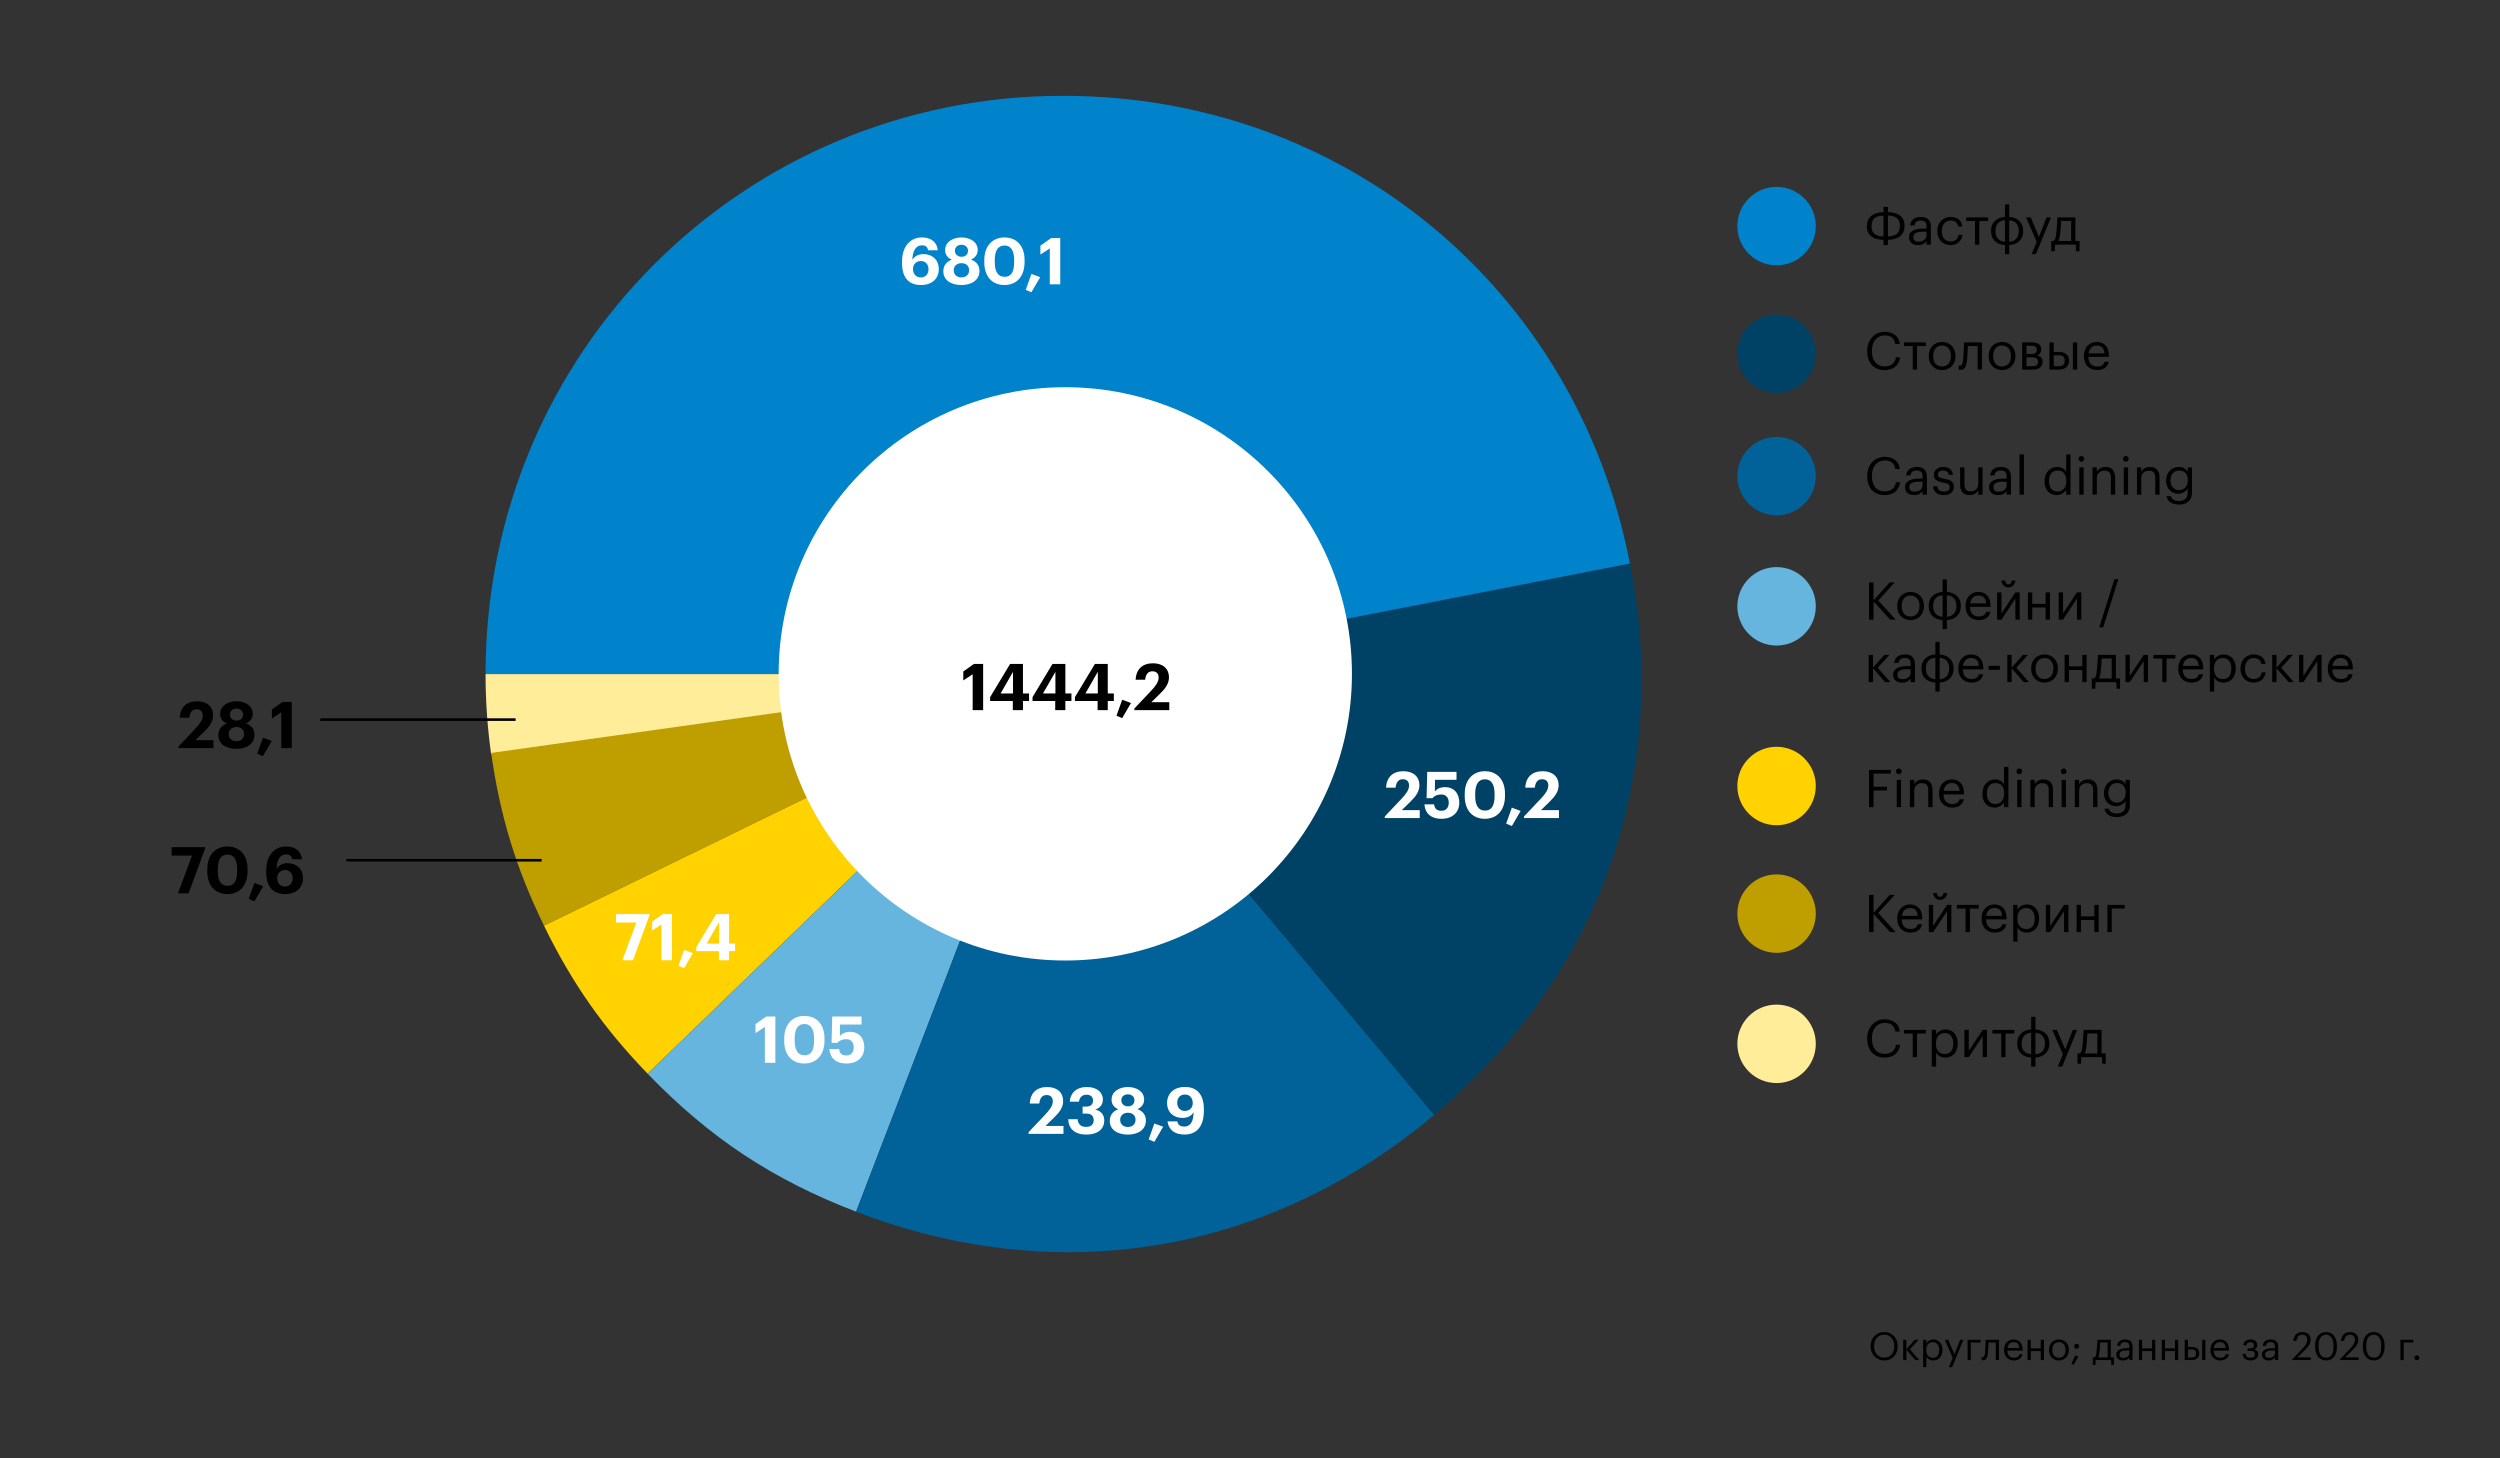 <?xml version="1.0" encoding="UTF-8"?> <!-- Generator: Adobe Illustrator 16.0.0, SVG Export Plug-In . SVG Version: 6.00 Build 0) --> <svg xmlns="http://www.w3.org/2000/svg" xmlns:xlink="http://www.w3.org/1999/xlink" id="Layer_1" x="0px" y="0px" width="960px" height="560px" viewBox="0 0 960 560" xml:space="preserve"><rect x="0" y="0" width="960" height="560" fill="#333333" stroke="none"/> <g> <rect x="717.479" y="510.766" fill="none" width="238.521" height="23.168"></rect> <path d="M718.299,517.021v-0.119c0-3.022,2.114-5.405,5.242-5.405c3.127,0,5.197,2.383,5.197,5.376v0.119 c0,3.008-2.07,5.421-5.168,5.421C720.429,522.412,718.299,519.999,718.299,517.021z M727.397,516.977v-0.119 c0-2.383-1.399-4.319-3.856-4.319c-2.473,0-3.902,1.817-3.902,4.349v0.119c0,2.576,1.713,4.334,3.932,4.334 C725.938,521.34,727.397,519.553,727.397,516.977z"></path> <path d="M732.045,518.302v3.976h-1.236v-7.788h1.236v3.634l3.231-3.634h1.444l-3.336,3.663l3.619,4.125H735.5L732.045,518.302z"></path> <path d="M738.493,514.489h1.236v1.311c0.446-0.76,1.504-1.444,2.636-1.444c2.04,0,3.544,1.488,3.544,3.916v0.119 c0,2.383-1.399,4.021-3.544,4.021c-1.28,0-2.189-0.641-2.636-1.415v3.991h-1.236V514.489z M744.629,518.45v-0.119 c0-1.966-1.087-2.948-2.397-2.948c-1.445,0-2.547,0.953-2.547,2.948v0.119c0,1.996,1.043,2.935,2.562,2.935 C743.795,521.385,744.629,520.342,744.629,518.45z"></path> <path d="M749.856,521.474l-3.053-6.984h1.326l2.383,5.585l2.159-5.585h1.266l-4.304,10.499h-1.251L749.856,521.474z"></path> <path d="M756.797,515.531v6.746h-1.236v-7.788h4.944v1.042H756.797z"></path> <path d="M761.474,522.353c-0.388,0-0.521-0.075-0.521-0.075v-1.176c0,0,0.134,0.06,0.417,0.06c0.641,0,0.789-0.879,0.894-1.966 c0.179-1.817,0.224-4.706,0.224-4.706h5.138v7.788h-1.236v-6.746h-2.8c-0.029,1.027-0.089,2.592-0.193,3.738 C763.216,521.324,762.739,522.353,761.474,522.353z"></path> <path d="M769.545,518.465v-0.119c0-2.353,1.505-3.99,3.649-3.99c1.802,0,3.499,1.087,3.499,3.871v0.402h-5.867 c0.06,1.772,0.908,2.756,2.502,2.756c1.206,0,1.906-0.447,2.069-1.355h1.236c-0.268,1.563-1.563,2.383-3.32,2.383 C771.108,522.412,769.545,520.863,769.545,518.465z M775.428,517.631c-0.119-1.607-0.953-2.248-2.233-2.248 c-1.267,0-2.115,0.863-2.324,2.248H775.428z"></path> <path d="M783.648,518.808h-3.827v3.47h-1.236v-7.788h1.236v3.276h3.827v-3.276h1.236v7.788h-1.236V518.808z"></path> <path d="M786.806,518.45v-0.119c0-2.338,1.623-3.976,3.828-3.976c2.203,0,3.827,1.623,3.827,3.961v0.119 c0,2.354-1.624,3.977-3.843,3.977S786.806,520.729,786.806,518.45z M793.18,518.45v-0.104c0-1.802-0.997-2.963-2.546-2.963 c-1.564,0-2.547,1.161-2.547,2.948v0.119c0,1.772,0.968,2.935,2.547,2.935C792.197,521.385,793.18,520.208,793.18,518.45z"></path> <path d="M795.443,523.692l1.43-3.261l1.206,0.565l-1.831,3.112L795.443,523.692z M796.486,516.977c0-0.537,0.432-0.953,0.953-0.953 c0.521,0,0.953,0.416,0.953,0.953c0,0.535-0.433,0.953-0.953,0.953C796.918,517.93,796.486,517.512,796.486,516.977z"></path> <path d="M804.647,524.169h-0.998v-2.934h0.551c0.625-0.164,0.729-1.042,0.863-2.04c0.224-1.817,0.343-4.706,0.343-4.706h5.138 v6.746h1.191v2.934h-0.997l-0.09-1.892h-5.912L804.647,524.169z M805.689,521.235h3.648v-5.733h-2.859 c-0.044,1.027-0.148,2.605-0.282,3.768C806.092,520.178,805.942,520.804,805.689,521.235z"></path> <path d="M812.644,520.118c0-1.802,1.906-2.412,3.902-2.412h1.117v-0.566c0-1.235-0.477-1.757-1.668-1.757 c-1.072,0-1.668,0.446-1.787,1.399h-1.236c0.164-1.772,1.578-2.427,3.082-2.427c1.49,0,2.845,0.61,2.845,2.784v5.138h-1.235v-0.982 c-0.581,0.729-1.281,1.117-2.428,1.117C813.79,522.412,812.644,521.712,812.644,520.118z M817.663,519.553v-0.969h-1.072 c-1.564,0-2.711,0.388-2.711,1.534c0,0.805,0.387,1.311,1.475,1.311C816.665,521.429,817.663,520.759,817.663,519.553z"></path> <path d="M826.39,518.808h-3.827v3.47h-1.236v-7.788h1.236v3.276h3.827v-3.276h1.236v7.788h-1.236V518.808z"></path> <path d="M835.191,518.808h-3.827v3.47h-1.236v-7.788h1.236v3.276h3.827v-3.276h1.236v7.788h-1.236V518.808z"></path> <path d="M838.93,514.489h1.236v2.726h1.385c1.623,0,2.979,0.654,2.979,2.472v0.045c0,1.787-1.341,2.546-2.979,2.546h-2.621V514.489 z M841.625,521.295c1.162,0,1.668-0.506,1.668-1.563v-0.045c0-0.953-0.446-1.504-1.668-1.504h-1.459v3.112H841.625z M845.632,514.489h1.235v7.788h-1.235V514.489z"></path> <path d="M848.788,518.465v-0.119c0-2.353,1.504-3.99,3.648-3.99c1.803,0,3.5,1.087,3.5,3.871v0.402h-5.867 c0.06,1.772,0.908,2.756,2.502,2.756c1.206,0,1.906-0.447,2.07-1.355h1.235c-0.268,1.563-1.563,2.383-3.321,2.383 C850.353,522.412,848.788,520.863,848.788,518.465z M854.671,517.631c-0.119-1.607-0.953-2.248-2.234-2.248 c-1.266,0-2.114,0.863-2.322,2.248H854.671z"></path> <path d="M866.793,516.515c0,0.7-0.417,1.504-1.28,1.668c0.968,0.163,1.652,0.744,1.652,1.757v0.045 c0,1.415-1.087,2.428-2.963,2.428c-1.877,0-2.994-0.938-3.068-2.532h1.207c0.089,0.924,0.58,1.505,1.861,1.505 c1.146,0,1.668-0.492,1.668-1.326v-0.045c0-0.878-0.536-1.25-1.608-1.25h-1.177v-0.983h0.968c1.028,0,1.444-0.357,1.444-1.206 v-0.045c0-0.67-0.387-1.146-1.34-1.146c-0.849,0-1.37,0.372-1.549,1.221h-1.191c0.209-1.683,1.415-2.248,2.814-2.248 c1.4,0,2.562,0.729,2.562,2.114V516.515z"></path> <path d="M868.564,520.118c0-1.802,1.906-2.412,3.902-2.412h1.116v-0.566c0-1.235-0.477-1.757-1.668-1.757 c-1.072,0-1.668,0.446-1.787,1.399h-1.235c0.163-1.772,1.578-2.427,3.083-2.427c1.488,0,2.844,0.61,2.844,2.784v5.138h-1.236 v-0.982c-0.58,0.729-1.28,1.117-2.427,1.117C869.712,522.412,868.564,521.712,868.564,520.118z M873.583,519.553v-0.969h-1.072 c-1.563,0-2.71,0.388-2.71,1.534c0,0.805,0.388,1.311,1.475,1.311C872.586,521.429,873.583,520.759,873.583,519.553z"></path> <path d="M880.226,521.98l4.229-4.453c0.968-1.027,1.534-1.996,1.534-3.083c0-1.191-0.7-1.906-1.906-1.906 c-1.236,0-2.041,0.7-2.249,2.368h-1.206c0.163-2.085,1.43-3.41,3.455-3.41c1.965,0,3.217,1.161,3.217,2.993 c0,1.311-0.834,2.591-2.145,3.872l-2.935,2.859h5.138v1.057h-7.133V521.98z"></path> <path d="M889.012,517.259v-0.596c0-3.142,1.594-5.167,4.2-5.167c2.621,0,4.154,2.1,4.154,5.138v0.596 c0,3.098-1.504,5.183-4.125,5.183C890.694,522.412,889.012,520.356,889.012,517.259z M896.056,517.215v-0.596 c0-2.473-1.042-4.081-2.844-4.081c-1.803,0-2.875,1.489-2.875,4.11v0.596c0,2.695,1.132,4.096,2.904,4.096 C895.103,521.34,896.056,519.91,896.056,517.215z"></path> <path d="M898.543,521.98l4.229-4.453c0.968-1.027,1.533-1.996,1.533-3.083c0-1.191-0.699-1.906-1.906-1.906 c-1.235,0-2.04,0.7-2.248,2.368h-1.207c0.164-2.085,1.43-3.41,3.455-3.41c1.967,0,3.217,1.161,3.217,2.993 c0,1.311-0.834,2.591-2.145,3.872l-2.934,2.859h5.139v1.057h-7.134V521.98z"></path> <path d="M907.329,517.259v-0.596c0-3.142,1.594-5.167,4.199-5.167c2.621,0,4.155,2.1,4.155,5.138v0.596 c0,3.098-1.504,5.183-4.125,5.183C909.012,522.412,907.329,520.356,907.329,517.259z M914.373,517.215v-0.596 c0-2.473-1.042-4.081-2.845-4.081c-1.802,0-2.874,1.489-2.874,4.11v0.596c0,2.695,1.132,4.096,2.904,4.096 C913.42,521.34,914.373,519.91,914.373,517.215z"></path> <path d="M923.011,515.531v6.746h-1.236v-7.788h4.944v1.042H923.011z"></path> <path d="M927.121,521.399c0-0.536,0.433-0.953,0.953-0.953c0.521,0,0.953,0.417,0.953,0.953s-0.432,0.953-0.953,0.953 C927.554,522.353,927.121,521.936,927.121,521.399z"></path> </g> <g> <rect x="715.904" y="78.481" fill="none" width="244.096" height="343.417"></rect> <path d="M731.348,86.66v0.16c-0.08,3.78-2.881,5.201-6.381,5.281v2.04h-1.701v-2.04c-3.601-0.08-6.381-1.461-6.381-5.182v-0.1 c0.039-3.821,2.84-5.262,6.381-5.342v-2.04h1.701v2.04C728.566,81.559,731.348,82.939,731.348,86.66z M723.266,82.799 c-2.561,0.08-4.561,0.801-4.601,4.041v0.1c0,2.9,1.9,3.801,4.601,3.881V82.799z M724.967,90.781c2.54-0.08,4.541-0.801,4.601-3.981 v-0.16c0-2.9-1.9-3.801-4.601-3.881V90.781z"></path> <path d="M733.045,91.041c0-2.421,2.561-3.24,5.241-3.24h1.5V87.04c0-1.661-0.64-2.36-2.24-2.36c-1.44,0-2.241,0.6-2.401,1.881 h-1.66c0.221-2.381,2.121-3.262,4.142-3.262c2,0,3.821,0.82,3.821,3.741v6.901h-1.661v-1.32c-0.78,0.98-1.72,1.5-3.261,1.5 C734.585,94.121,733.045,93.182,733.045,91.041z M739.786,90.281V88.98h-1.44c-2.1,0-3.641,0.52-3.641,2.061 c0,1.08,0.52,1.76,1.98,1.76C738.445,92.801,739.786,91.9,739.786,90.281z"></path> <path d="M743.925,88.82v-0.16c0-3.201,2.28-5.361,5.081-5.361c2.18,0,4.221,1,4.541,3.661h-1.641c-0.26-1.661-1.461-2.28-2.9-2.28 c-1.9,0-3.361,1.52-3.361,3.98v0.16c0,2.561,1.4,3.921,3.422,3.921c1.479,0,2.82-0.86,3-2.561h1.54 c-0.22,2.261-2.04,3.94-4.561,3.94C746.125,94.121,743.925,92.061,743.925,88.82z"></path> <path d="M763.446,84.879h-3.381v9.062h-1.66v-9.062h-3.381v-1.4h8.422V84.879z"></path> <path d="M776.906,88.62v0.16c0,3.36-2.38,5.181-5.36,5.321v3.48h-1.641v-3.48c-2.96-0.141-5.36-1.961-5.36-5.301v-0.16 c0-3.361,2.38-5.182,5.36-5.321v-4.841h1.641v4.841C774.506,83.459,776.906,85.279,776.906,88.62z M769.905,84.58 c-2.101,0.08-3.661,1.479-3.661,4.04v0.14c0,2.621,1.58,3.981,3.661,4.062V84.58z M771.546,92.842 c2.101-0.08,3.661-1.48,3.661-4.041V88.66c0-2.621-1.581-3.98-3.661-4.061V92.842z"></path> <path d="M782.105,92.861l-4.102-9.383h1.78l3.2,7.502l2.901-7.502h1.7l-5.781,14.104h-1.68L782.105,92.861z"></path> <path d="M789.023,96.482h-1.34v-3.941h0.74c0.84-0.22,0.98-1.4,1.16-2.74c0.3-2.441,0.46-6.322,0.46-6.322h6.901v9.062h1.601v3.941 h-1.341l-0.119-2.541h-7.942L789.023,96.482z M790.424,92.541h4.901V84.84h-3.841c-0.061,1.38-0.2,3.5-0.381,5.061 C790.964,91.121,790.764,91.961,790.424,92.541z"></path> <path d="M717.004,134.88v-0.16c0-4.241,2.842-7.302,6.723-7.302c2.98,0,5.5,1.58,5.801,4.682h-1.721 c-0.359-2.181-1.62-3.301-4.061-3.301c-2.961,0-4.941,2.301-4.941,5.9v0.16c0,3.641,1.841,5.842,4.922,5.842 c2.34,0,3.961-1.18,4.32-3.501h1.62c-0.5,3.301-2.78,4.921-5.981,4.921C719.545,142.121,717.004,139.281,717.004,134.88z"></path> <path d="M739.526,132.879h-3.381v9.062h-1.66v-9.062h-3.381v-1.4h8.422V132.879z"></path> <path d="M740.625,136.801v-0.16c0-3.141,2.18-5.342,5.141-5.342s5.141,2.181,5.141,5.321v0.16c0,3.161-2.18,5.341-5.16,5.341 C742.765,142.121,740.625,139.861,740.625,136.801z M749.186,136.801v-0.141c0-2.42-1.34-3.98-3.42-3.98 c-2.101,0-3.421,1.561-3.421,3.961v0.16c0,2.38,1.3,3.94,3.421,3.94C747.865,140.741,749.186,139.16,749.186,136.801z"></path> <path d="M752.805,142.041c-0.521,0-0.701-0.1-0.701-0.1v-1.58c0,0,0.181,0.08,0.561,0.08c0.86,0,1.061-1.181,1.201-2.641 c0.239-2.441,0.299-6.322,0.299-6.322h6.902v10.463h-1.66v-9.062h-3.762c-0.039,1.381-0.119,3.481-0.26,5.021 C755.145,140.661,754.505,142.041,752.805,142.041z"></path> <path d="M763.645,136.801v-0.16c0-3.141,2.18-5.342,5.141-5.342s5.141,2.181,5.141,5.321v0.16c0,3.161-2.18,5.341-5.16,5.341 C765.784,142.121,763.645,139.861,763.645,136.801z M772.205,136.801v-0.141c0-2.42-1.34-3.98-3.42-3.98 c-2.101,0-3.421,1.561-3.421,3.961v0.16c0,2.38,1.3,3.94,3.421,3.94C770.885,140.741,772.205,139.16,772.205,136.801z"></path> <path d="M776.504,131.479h3.66c1.961,0,3.682,0.601,3.682,2.661v0.06c0,0.941-0.5,1.941-1.681,2.241c1.319,0.28,2.181,1,2.181,2.36 v0.061c0,2.08-1.461,3.08-3.741,3.08h-4.101V131.479z M778.164,132.799v3.102h2c1.381,0,1.941-0.48,1.941-1.621v-0.06 c0-1.101-0.701-1.421-1.961-1.421H778.164z M778.164,137.221v3.4h2.28c1.46,0,2.161-0.5,2.161-1.66V138.9 c0-1.18-0.721-1.68-2.161-1.68H778.164z"></path> <path d="M786.983,131.479h1.661v3.662h1.859c2.181,0,4.002,0.879,4.002,3.32v0.06c0,2.401-1.801,3.421-4.002,3.421h-3.521V131.479z M790.604,140.621c1.56,0,2.24-0.68,2.24-2.101v-0.06c0-1.281-0.601-2.021-2.24-2.021h-1.96v4.181H790.604z M795.985,131.479h1.661 v10.463h-1.661V131.479z"></path> <path d="M800.223,136.82v-0.16c0-3.16,2.021-5.361,4.901-5.361c2.421,0,4.701,1.461,4.701,5.201v0.541h-7.882 c0.08,2.38,1.221,3.7,3.361,3.7c1.619,0,2.561-0.601,2.779-1.82h1.661c-0.36,2.101-2.101,3.2-4.461,3.2 C802.323,142.121,800.223,140.041,800.223,136.82z M808.125,135.7c-0.16-2.161-1.281-3.021-3.001-3.021 c-1.7,0-2.841,1.16-3.12,3.021H808.125z"></path> <path d="M717.004,182.88v-0.16c0-4.241,2.842-7.302,6.723-7.302c2.98,0,5.5,1.58,5.801,4.682h-1.721 c-0.359-2.181-1.62-3.301-4.061-3.301c-2.961,0-4.941,2.301-4.941,5.9v0.16c0,3.641,1.841,5.842,4.922,5.842 c2.34,0,3.961-1.18,4.32-3.501h1.62c-0.5,3.301-2.78,4.921-5.981,4.921C719.545,190.121,717.004,187.281,717.004,182.88z"></path> <path d="M731.524,187.041c0-2.421,2.561-3.24,5.241-3.24h1.5v-0.761c0-1.661-0.641-2.36-2.24-2.36c-1.44,0-2.24,0.6-2.4,1.881 h-1.66c0.22-2.381,2.12-3.262,4.141-3.262c2,0,3.82,0.82,3.82,3.741v6.901h-1.66v-1.32c-0.78,0.98-1.721,1.5-3.261,1.5 C733.064,190.121,731.524,189.182,731.524,187.041z M738.266,186.281v-1.301h-1.44c-2.101,0-3.641,0.52-3.641,2.061 c0,1.08,0.521,1.76,1.98,1.76C736.926,188.801,738.266,187.9,738.266,186.281z"></path> <path d="M742.324,186.721h1.62c0.12,1.24,0.78,2.021,2.46,2.021c1.581,0,2.281-0.54,2.281-1.661c0-1.1-0.82-1.459-2.44-1.76 c-2.721-0.5-3.642-1.26-3.642-3.08c0-1.941,1.9-2.941,3.541-2.941c1.881,0,3.501,0.76,3.781,3.021h-1.601 c-0.239-1.141-0.88-1.641-2.2-1.641c-1.2,0-1.98,0.6-1.98,1.5c0,0.94,0.52,1.32,2.44,1.66c2.161,0.4,3.681,0.881,3.681,3.102 c0,1.9-1.301,3.18-3.841,3.18C743.924,190.121,742.424,188.861,742.324,186.721z"></path> <path d="M752.685,186.101v-6.622h1.66v6.542c0,1.841,0.78,2.661,2.421,2.661c1.48,0,2.881-0.98,2.881-2.861v-6.342h1.66v10.463 h-1.66v-1.66c-0.48,0.98-1.641,1.84-3.321,1.84C754.244,190.121,752.685,188.98,752.685,186.101z"></path> <path d="M763.805,187.041c0-2.421,2.561-3.24,5.24-3.24h1.5v-0.761c0-1.661-0.64-2.36-2.24-2.36c-1.439,0-2.24,0.6-2.4,1.881h-1.66 c0.221-2.381,2.121-3.262,4.141-3.262c2,0,3.821,0.82,3.821,3.741v6.901h-1.661v-1.32c-0.779,0.98-1.72,1.5-3.26,1.5 C765.344,190.121,763.805,189.182,763.805,187.041z M770.545,186.281v-1.301h-1.439c-2.101,0-3.641,0.52-3.641,2.061 c0,1.08,0.52,1.76,1.98,1.76C769.205,188.801,770.545,187.9,770.545,186.281z"></path> <path d="M775.504,174.479h1.681v15.463h-1.681V174.479z"></path> <path d="M785.104,184.92v-0.16c0-3.2,2-5.461,4.881-5.461c1.74,0,2.821,0.84,3.422,1.861v-6.682h1.66v15.463h-1.66v-1.801 c-0.601,1.021-2.061,1.98-3.582,1.98C787.084,190.121,785.104,188.182,785.104,184.92z M793.466,184.78v-0.16 c0-2.681-1.28-3.94-3.321-3.94c-2.08,0-3.32,1.46-3.32,4v0.16c0,2.641,1.42,3.901,3.181,3.901 C791.945,188.741,793.466,187.461,793.466,184.78z"></path> <path d="M798.164,176.198c0-0.601,0.5-1.101,1.1-1.101c0.601,0,1.101,0.5,1.101,1.101s-0.5,1.101-1.101,1.101 C798.664,177.299,798.164,176.799,798.164,176.198z M798.464,179.479h1.661v10.463h-1.661V179.479z"></path> <path d="M803.523,179.479h1.66v1.661c0.48-0.98,1.641-1.841,3.361-1.841c2.16,0,3.681,1.181,3.681,4.221v6.422h-1.661V183.4 c0-1.841-0.779-2.661-2.46-2.661c-1.54,0-2.921,0.98-2.921,2.86v6.342h-1.66V179.479z"></path> <path d="M815.224,176.198c0-0.601,0.5-1.101,1.101-1.101c0.6,0,1.1,0.5,1.1,1.101s-0.5,1.101-1.1,1.101 C815.724,177.299,815.224,176.799,815.224,176.198z M815.523,179.479h1.66v10.463h-1.66V179.479z"></path> <path d="M820.583,179.479h1.661v1.661c0.479-0.98,1.64-1.841,3.36-1.841c2.16,0,3.681,1.181,3.681,4.221v6.422h-1.66V183.4 c0-1.841-0.78-2.661-2.461-2.661c-1.54,0-2.92,0.98-2.92,2.86v6.342h-1.661V179.479z"></path> <path d="M831.982,190.541h1.701c0.24,1.201,1.24,1.82,3.021,1.82c2.061,0,3.36-0.979,3.36-3.221v-1.52 c-0.6,1.02-2.02,1.98-3.541,1.98c-2.74,0-4.76-2.08-4.76-4.961V184.5c0-2.84,2-5.201,4.881-5.201c1.74,0,2.82,0.84,3.42,1.861 v-1.682h1.66v9.763c-0.02,3.04-2.08,4.521-5,4.521C833.623,193.762,832.264,192.302,831.982,190.541z M840.125,184.52v-0.139 c0-2.342-1.28-3.701-3.32-3.701c-2.081,0-3.321,1.54-3.321,3.74v0.16c0,2.281,1.46,3.641,3.221,3.641 C838.645,188.221,840.125,186.861,840.125,184.52z"></path> <path d="M717.705,223.639h1.74v6.881l6.221-6.901h1.941l-6.361,6.962l6.681,7.361h-2.101l-6.381-6.981v6.981h-1.74V223.639z"></path> <path d="M728.524,232.801v-0.16c0-3.141,2.181-5.342,5.142-5.342c2.96,0,5.141,2.181,5.141,5.321v0.16 c0,3.161-2.181,5.341-5.161,5.341C730.664,238.121,728.524,235.861,728.524,232.801z M737.086,232.801v-0.141 c0-2.42-1.34-3.98-3.42-3.98c-2.102,0-3.422,1.561-3.422,3.961v0.16c0,2.38,1.301,3.94,3.422,3.94 C735.766,236.741,737.086,235.16,737.086,232.801z"></path> <path d="M752.967,232.62v0.16c0,3.36-2.381,5.181-5.361,5.321v3.48h-1.641v-3.48c-2.961-0.141-5.361-1.961-5.361-5.301v-0.16 c0-3.361,2.381-5.182,5.361-5.321v-4.841h1.641v4.841C750.566,227.459,752.967,229.279,752.967,232.62z M745.965,228.58 c-2.101,0.08-3.66,1.479-3.66,4.04v0.14c0,2.621,1.58,3.981,3.66,4.062V228.58z M747.605,236.842c2.1-0.08,3.66-1.48,3.66-4.041 v-0.141c0-2.621-1.58-3.98-3.66-4.061V236.842z"></path> <path d="M754.764,232.82v-0.16c0-3.16,2.02-5.361,4.9-5.361c2.421,0,4.701,1.461,4.701,5.201v0.541h-7.881 c0.08,2.38,1.22,3.7,3.36,3.7c1.62,0,2.561-0.601,2.78-1.82h1.66c-0.359,2.101-2.1,3.2-4.461,3.2 C756.863,238.121,754.764,236.041,754.764,232.82z M762.665,231.7c-0.16-2.161-1.28-3.021-3.001-3.021 c-1.699,0-2.84,1.16-3.12,3.021H762.665z"></path> <path d="M766.903,237.941v-10.463h1.661v8.062l5.34-8.062h1.661v10.463h-1.661v-8.062l-5.34,8.062H766.903z M768.564,222.918h1.439 c0.061,0.78,0.4,1.48,1.201,1.48c0.84,0,1.24-0.68,1.32-1.48h1.399c-0.079,1.521-1.28,2.641-2.72,2.641 C769.764,225.559,768.645,224.438,768.564,222.918z"></path> <path d="M785.525,233.28h-5.142v4.661h-1.661v-10.463h1.661v4.401h5.142v-4.401h1.66v10.463h-1.66V233.28z"></path> <path d="M790.543,237.941v-10.463h1.66v8.062l5.342-8.062h1.66v10.463h-1.66v-8.062l-5.342,8.062H790.543z"></path> <path d="M811.924,222.418h1.52l-5.82,18.484h-1.521L811.924,222.418z"></path> <path d="M719.245,256.6v5.342h-1.661v-10.463h1.661v4.882l4.341-4.882h1.94l-4.481,4.922l4.861,5.541h-2.02L719.245,256.6z"></path> <path d="M726.945,259.041c0-2.421,2.561-3.24,5.24-3.24h1.5v-0.761c0-1.661-0.64-2.36-2.24-2.36c-1.439,0-2.24,0.6-2.4,1.881h-1.66 c0.221-2.381,2.121-3.262,4.141-3.262c2,0,3.821,0.82,3.821,3.741v6.901h-1.661v-1.32c-0.779,0.98-1.72,1.5-3.26,1.5 C728.484,262.121,726.945,261.182,726.945,259.041z M733.686,258.281v-1.301h-1.439c-2.101,0-3.641,0.52-3.641,2.061 c0,1.08,0.52,1.76,1.98,1.76C732.346,260.801,733.686,259.9,733.686,258.281z"></path> <path d="M750.188,256.62v0.16c0,3.36-2.381,5.181-5.361,5.321v3.48h-1.641v-3.48c-2.961-0.141-5.361-1.961-5.361-5.301v-0.16 c0-3.361,2.381-5.182,5.361-5.321v-4.841h1.641v4.841C747.787,251.459,750.188,253.279,750.188,256.62z M743.186,252.58 c-2.101,0.08-3.66,1.479-3.66,4.04v0.14c0,2.621,1.58,3.981,3.66,4.062V252.58z M744.826,260.842c2.1-0.08,3.66-1.48,3.66-4.041 v-0.141c0-2.621-1.58-3.98-3.66-4.061V260.842z"></path> <path d="M751.984,256.82v-0.16c0-3.16,2.02-5.361,4.9-5.361c2.421,0,4.701,1.461,4.701,5.201v0.541h-7.881 c0.08,2.38,1.22,3.7,3.36,3.7c1.62,0,2.561-0.601,2.78-1.82h1.66c-0.359,2.101-2.1,3.2-4.461,3.2 C754.084,262.121,751.984,260.041,751.984,256.82z M759.886,255.7c-0.16-2.161-1.28-3.021-3.001-3.021 c-1.699,0-2.84,1.16-3.12,3.021H759.886z"></path> <path d="M763.645,255.66h4.28v1.561h-4.28V255.66z"></path> <path d="M772.465,256.6v5.342h-1.66v-10.463h1.66v4.882l4.341-4.882h1.94l-4.48,4.922l4.86,5.541h-2.021L772.465,256.6z"></path> <path d="M779.944,256.801v-0.16c0-3.141,2.181-5.342,5.142-5.342c2.96,0,5.141,2.181,5.141,5.321v0.16 c0,3.161-2.181,5.341-5.161,5.341C782.084,262.121,779.944,259.861,779.944,256.801z M788.506,256.801v-0.141 c0-2.42-1.34-3.98-3.42-3.98c-2.102,0-3.422,1.561-3.422,3.961v0.16c0,2.38,1.301,3.94,3.422,3.94 C787.186,260.741,788.506,259.16,788.506,256.801z"></path> <path d="M799.605,257.28h-5.141v4.661h-1.661v-10.463h1.661v4.401h5.141v-4.401h1.66v10.463h-1.66V257.28z"></path> <path d="M804.584,264.482h-1.34v-3.941h0.739c0.841-0.22,0.98-1.4,1.161-2.74c0.299-2.441,0.459-6.322,0.459-6.322h6.902v9.062h1.6 v3.941h-1.34l-0.12-2.541h-7.942L804.584,264.482z M805.984,260.541h4.9v-7.701h-3.84c-0.061,1.38-0.201,3.5-0.381,5.061 C806.523,259.121,806.324,259.961,805.984,260.541z"></path> <path d="M816.184,261.941v-10.463h1.66v8.062l5.341-8.062h1.661v10.463h-1.661v-8.062l-5.341,8.062H816.184z"></path> <path d="M835.345,252.879h-3.381v9.062h-1.66v-9.062h-3.381v-1.4h8.422V252.879z"></path> <path d="M836.443,256.82v-0.16c0-3.16,2.02-5.361,4.9-5.361c2.42,0,4.701,1.461,4.701,5.201v0.541h-7.882 c0.08,2.38,1.22,3.7,3.36,3.7c1.621,0,2.561-0.601,2.781-1.82h1.66c-0.36,2.101-2.101,3.2-4.461,3.2 C838.543,262.121,836.443,260.041,836.443,256.82z M844.344,255.7c-0.159-2.161-1.279-3.021-3-3.021c-1.7,0-2.841,1.16-3.121,3.021 H844.344z"></path> <path d="M848.582,251.479h1.661v1.762c0.601-1.021,2.021-1.941,3.54-1.941c2.741,0,4.762,2,4.762,5.262v0.16 c0,3.2-1.881,5.4-4.762,5.4c-1.72,0-2.939-0.859-3.54-1.9v5.361h-1.661V251.479z M856.824,256.801v-0.16 c0-2.641-1.46-3.961-3.221-3.961c-1.939,0-3.42,1.279-3.42,3.961v0.16c0,2.68,1.4,3.94,3.44,3.94 C855.704,260.741,856.824,259.341,856.824,256.801z"></path> <path d="M860.343,256.82v-0.16c0-3.201,2.28-5.361,5.081-5.361c2.18,0,4.221,1,4.541,3.661h-1.641c-0.26-1.661-1.461-2.28-2.9-2.28 c-1.9,0-3.361,1.52-3.361,3.98v0.16c0,2.561,1.4,3.921,3.422,3.921c1.479,0,2.82-0.86,3-2.561h1.54 c-0.22,2.261-2.04,3.94-4.561,3.94C862.543,262.121,860.343,260.061,860.343,256.82z"></path> <path d="M874.184,256.6v5.342h-1.661v-10.463h1.661v4.882l4.34-4.882h1.941l-4.481,4.922l4.86,5.541h-2.02L874.184,256.6z"></path> <path d="M882.842,261.941v-10.463h1.661v8.062l5.341-8.062h1.66v10.463h-1.66v-8.062l-5.341,8.062H882.842z"></path> <path d="M893.883,256.82v-0.16c0-3.16,2.02-5.361,4.9-5.361c2.42,0,4.701,1.461,4.701,5.201v0.541h-7.882 c0.08,2.38,1.22,3.7,3.36,3.7c1.621,0,2.561-0.601,2.781-1.82h1.66c-0.36,2.101-2.101,3.2-4.461,3.2 C895.982,262.121,893.883,260.041,893.883,256.82z M901.783,255.7c-0.159-2.161-1.279-3.021-3-3.021c-1.7,0-2.841,1.16-3.121,3.021 H901.783z"></path> <path d="M717.705,295.639h8.361v1.42h-6.621v5.061h5.16v1.421h-5.16v6.401h-1.74V295.639z"></path> <path d="M728.045,296.198c0-0.601,0.5-1.101,1.1-1.101c0.601,0,1.101,0.5,1.101,1.101s-0.5,1.101-1.101,1.101 C728.545,297.299,728.045,296.799,728.045,296.198z M728.345,299.479h1.661v10.463h-1.661V299.479z"></path> <path d="M733.404,299.479h1.66v1.661c0.48-0.98,1.641-1.841,3.361-1.841c2.16,0,3.681,1.181,3.681,4.221v6.422h-1.661V303.4 c0-1.841-0.779-2.661-2.46-2.661c-1.54,0-2.921,0.98-2.921,2.86v6.342h-1.66V299.479z"></path> <path d="M744.584,304.82v-0.16c0-3.16,2.021-5.361,4.901-5.361c2.421,0,4.701,1.461,4.701,5.201v0.541h-7.882 c0.08,2.38,1.221,3.7,3.361,3.7c1.619,0,2.561-0.601,2.779-1.82h1.661c-0.36,2.101-2.101,3.2-4.461,3.2 C746.685,310.121,744.584,308.041,744.584,304.82z M752.486,303.7c-0.16-2.161-1.281-3.021-3.001-3.021 c-1.7,0-2.841,1.16-3.12,3.021H752.486z"></path> <path d="M761.244,304.92v-0.16c0-3.2,2-5.461,4.881-5.461c1.74,0,2.82,0.84,3.421,1.861v-6.682h1.66v15.463h-1.66v-1.801 c-0.601,1.021-2.061,1.98-3.581,1.98C763.225,310.121,761.244,308.182,761.244,304.92z M769.605,304.78v-0.16 c0-2.681-1.279-3.94-3.32-3.94c-2.08,0-3.32,1.46-3.32,4v0.16c0,2.641,1.42,3.901,3.18,3.901 C768.086,308.741,769.605,307.461,769.605,304.78z"></path> <path d="M774.305,296.198c0-0.601,0.5-1.101,1.1-1.101s1.1,0.5,1.1,1.101s-0.5,1.101-1.1,1.101S774.305,296.799,774.305,296.198z M774.604,299.479h1.661v10.463h-1.661V299.479z"></path> <path d="M779.664,299.479h1.66v1.661c0.48-0.98,1.641-1.841,3.361-1.841c2.16,0,3.68,1.181,3.68,4.221v6.422h-1.66V303.4 c0-1.841-0.779-2.661-2.461-2.661c-1.539,0-2.92,0.98-2.92,2.86v6.342h-1.66V299.479z"></path> <path d="M791.363,296.198c0-0.601,0.5-1.101,1.101-1.101s1.101,0.5,1.101,1.101s-0.5,1.101-1.101,1.101 S791.363,296.799,791.363,296.198z M791.664,299.479h1.66v10.463h-1.66V299.479z"></path> <path d="M796.723,299.479h1.661v1.661c0.479-0.98,1.64-1.841,3.36-1.841c2.16,0,3.682,1.181,3.682,4.221v6.422h-1.661V303.4 c0-1.841-0.78-2.661-2.46-2.661c-1.541,0-2.921,0.98-2.921,2.86v6.342h-1.661V299.479z"></path> <path d="M808.123,310.541h1.701c0.239,1.201,1.24,1.82,3.02,1.82c2.061,0,3.361-0.979,3.361-3.221v-1.52 c-0.6,1.02-2.021,1.98-3.541,1.98c-2.74,0-4.761-2.08-4.761-4.961V304.5c0-2.84,2-5.201,4.881-5.201c1.74,0,2.821,0.84,3.421,1.861 v-1.682h1.66v9.763c-0.02,3.04-2.08,4.521-5.001,4.521C809.764,313.762,808.403,312.302,808.123,310.541z M816.266,304.52v-0.139 c0-2.342-1.281-3.701-3.321-3.701c-2.081,0-3.321,1.54-3.321,3.74v0.16c0,2.281,1.461,3.641,3.221,3.641 C814.785,308.221,816.266,306.861,816.266,304.52z"></path> <path d="M717.705,343.639h1.74v6.881l6.221-6.901h1.941l-6.361,6.962l6.681,7.361h-2.101l-6.381-6.981v6.981h-1.74V343.639z"></path> <path d="M728.524,352.82v-0.16c0-3.16,2.021-5.361,4.901-5.361c2.42,0,4.701,1.461,4.701,5.201v0.541h-7.883 c0.08,2.38,1.221,3.7,3.361,3.7c1.62,0,2.561-0.601,2.78-1.82h1.661c-0.361,2.101-2.102,3.2-4.461,3.2 C730.625,358.121,728.524,356.041,728.524,352.82z M736.426,351.7c-0.16-2.161-1.28-3.021-3-3.021c-1.701,0-2.842,1.16-3.121,3.021 H736.426z"></path> <path d="M740.664,357.941v-10.463h1.66v8.062l5.342-8.062h1.66v10.463h-1.66v-8.062l-5.342,8.062H740.664z M742.324,342.918h1.441 c0.059,0.78,0.399,1.48,1.199,1.48c0.84,0,1.24-0.68,1.32-1.48h1.4c-0.08,1.521-1.28,2.641-2.721,2.641 C743.525,345.559,742.404,344.438,742.324,342.918z"></path> <path d="M759.826,348.879h-3.381v9.062h-1.66v-9.062h-3.381v-1.4h8.422V348.879z"></path> <path d="M760.924,352.82v-0.16c0-3.16,2.02-5.361,4.9-5.361c2.421,0,4.701,1.461,4.701,5.201v0.541h-7.881 c0.08,2.38,1.22,3.7,3.36,3.7c1.62,0,2.561-0.601,2.78-1.82h1.66c-0.359,2.101-2.1,3.2-4.461,3.2 C763.023,358.121,760.924,356.041,760.924,352.82z M768.825,351.7c-0.16-2.161-1.28-3.021-3.001-3.021 c-1.699,0-2.84,1.16-3.12,3.021H768.825z"></path> <path d="M773.064,347.479h1.66v1.762c0.6-1.021,2.021-1.941,3.541-1.941c2.74,0,4.761,2,4.761,5.262v0.16c0,3.2-1.88,5.4-4.761,5.4 c-1.721,0-2.941-0.859-3.541-1.9v5.361h-1.66V347.479z M781.306,352.801v-0.16c0-2.641-1.46-3.961-3.22-3.961 c-1.941,0-3.422,1.279-3.422,3.961v0.16c0,2.68,1.4,3.94,3.441,3.94C780.186,356.741,781.306,355.341,781.306,352.801z"></path> <path d="M785.604,357.941v-10.463h1.661v8.062l5.341-8.062h1.66v10.463h-1.66v-8.062l-5.341,8.062H785.604z"></path> <path d="M804.225,353.28h-5.141v4.661h-1.66v-10.463h1.66v4.401h5.141v-4.401h1.66v10.463h-1.66V353.28z"></path> <path d="M810.904,348.879v9.062h-1.66v-10.463h6.641v1.4H810.904z"></path> <path d="M717.004,398.879v-0.16c0-4.24,2.842-7.301,6.723-7.301c2.98,0,5.5,1.58,5.801,4.682h-1.721 c-0.359-2.182-1.62-3.301-4.061-3.301c-2.961,0-4.941,2.299-4.941,5.9v0.16c0,3.641,1.841,5.842,4.922,5.842 c2.34,0,3.961-1.182,4.32-3.502h1.62c-0.5,3.301-2.78,4.922-5.981,4.922C719.545,406.121,717.004,403.281,717.004,398.879z"></path> <path d="M739.526,396.879h-3.381v9.062h-1.66v-9.062h-3.381v-1.4h8.422V396.879z"></path> <path d="M741.805,395.479h1.66v1.76c0.6-1.02,2.021-1.939,3.541-1.939c2.74,0,4.761,2,4.761,5.262v0.16c0,3.199-1.88,5.4-4.761,5.4 c-1.721,0-2.941-0.859-3.541-1.9v5.361h-1.66V395.479z M750.046,400.801v-0.16c0-2.641-1.46-3.961-3.22-3.961 c-1.941,0-3.422,1.279-3.422,3.961v0.16c0,2.68,1.4,3.939,3.441,3.939C748.926,404.74,750.046,403.34,750.046,400.801z"></path> <path d="M754.344,405.941v-10.463h1.661v8.062l5.341-8.062h1.66v10.463h-1.66v-8.062l-5.341,8.062H754.344z"></path> <path d="M773.506,396.879h-3.381v9.062h-1.66v-9.062h-3.381v-1.4h8.422V396.879z"></path> <path d="M786.967,400.619v0.16c0,3.361-2.381,5.182-5.361,5.322v3.48h-1.641v-3.48c-2.961-0.141-5.361-1.961-5.361-5.301v-0.16 c0-3.361,2.381-5.182,5.361-5.322v-4.84h1.641v4.84C784.566,395.459,786.967,397.279,786.967,400.619z M779.965,396.578 c-2.101,0.08-3.66,1.48-3.66,4.041v0.141c0,2.621,1.58,3.98,3.66,4.061V396.578z M781.605,404.84c2.1-0.08,3.66-1.479,3.66-4.039 v-0.141c0-2.621-1.58-3.98-3.66-4.061V404.84z"></path> <path d="M792.164,404.861l-4.101-9.383h1.78l3.201,7.502l2.9-7.502h1.7l-5.781,14.104h-1.681L792.164,404.861z"></path> <path d="M799.084,408.482h-1.34v-3.941h0.739c0.841-0.221,0.98-1.4,1.161-2.74c0.299-2.441,0.459-6.322,0.459-6.322h6.902v9.062 h1.6v3.941h-1.34l-0.12-2.541h-7.942L799.084,408.482z M800.484,404.541h4.9v-7.701h-3.84c-0.061,1.379-0.201,3.5-0.381,5.061 C801.023,403.121,800.824,403.961,800.484,404.541z"></path> </g> <g> <g> <g> <path fill="#FFED99" d="M408.208,258.83l-219.597,30.863c-1.364-9.702-2.157-19.863-2.157-30.863H408.208z"></path> </g> </g> <g> <g> <path fill="#BF9E00" d="M408.208,258.258l-199.312,97.209c-10.739-22.014-16.876-42.092-20.284-66.346L408.208,258.258z"></path> </g> </g> <g> <g> <path fill="#FFD200" d="M408.208,258.258L248.691,412.303c-17.017-17.62-29.059-34.819-39.796-56.836L408.208,258.258z"></path> </g> </g> <g> <g> <path fill="#66B5DF" d="M408.208,258.258l-79.472,207.026c-32.012-12.289-56.226-28.316-80.045-52.981L408.208,258.258z"></path> </g> </g> <g> <g> <path fill="#006298" d="M408.208,258.258l142.541,169.874c-63.797,53.532-144.264,66.997-222.013,37.152L408.208,258.258z"></path> </g> </g> <g> <g> <path fill="#004265" d="M408.208,258.258l217.679-42.313c15.891,81.75-11.339,158.655-75.138,212.188L408.208,258.258z"></path> </g> </g> <g> <g> <path fill="#0083CA" d="M408.208,258.83H186.454c0-124,99.279-222.039,221.754-222.039c107.775,0,197.117,73.789,217.679,179.583 L408.208,258.83z"></path> </g> </g> </g> <circle fill="#FFFFFF" cx="409.072" cy="258.763" r="110.073"></circle> <g> <rect x="513.855" y="295.279" fill="none" width="103.422" height="23.166"></rect> <path fill="#FFFFFF" d="M531.772,313.498l6.505-6.877c1.713-1.812,2.805-3.376,2.805-4.99c0-1.465-0.819-2.408-2.358-2.408 c-1.563,0-2.557,0.919-2.83,3.252h-3.649c0.198-4.096,2.682-6.33,6.653-6.33c3.923,0,6.157,2.186,6.157,5.387 c0,2.359-1.365,4.295-3.426,6.281l-3.352,3.277h6.901v3.054h-13.406V313.498z"></path> <path fill="#FFFFFF" d="M546.988,308.855h3.698c0.224,1.49,0.819,2.482,2.855,2.482c1.812,0,2.78-1.266,2.78-3.152 c0-1.912-1.092-3.104-2.88-3.104c-1.663,0-2.681,0.596-3.401,1.415h-2.234l0.249-10.104h11.246v3.054h-8.242l-0.075,4.444 c0.695-0.844,1.937-1.639,3.947-1.639c3.228,0,5.438,2.209,5.438,5.982s-2.706,6.182-6.803,6.182 C549.197,314.416,547.161,312.033,546.988,308.855z"></path> <path fill="#FFFFFF" d="M562.451,305.703v-0.845c0-5.462,3.178-8.714,7.746-8.714c4.567,0,7.721,3.129,7.721,8.64v0.819 c0,5.438-2.954,8.812-7.746,8.812C565.455,314.416,562.451,311.14,562.451,305.703z M573.921,305.629v-0.795 c0-3.575-1.241-5.586-3.699-5.586c-2.482,0-3.749,1.912-3.749,5.586v0.844c0,3.725,1.316,5.586,3.799,5.586 C572.778,311.264,573.921,309.352,573.921,305.629z"></path> <path fill="#FFFFFF" d="M578.362,316.279l2.185-6.133l3.376,1.266l-3.376,5.785L578.362,316.279z"></path> <path fill="#FFFFFF" d="M585.237,313.498l6.505-6.877c1.713-1.812,2.805-3.376,2.805-4.99c0-1.465-0.819-2.408-2.358-2.408 c-1.563,0-2.557,0.919-2.83,3.252h-3.649c0.198-4.096,2.682-6.33,6.653-6.33c3.923,0,6.157,2.186,6.157,5.387 c0,2.359-1.365,4.295-3.426,6.281l-3.352,3.277h6.901v3.054h-13.406V313.498z"></path> </g> <g> <rect x="377.336" y="416.549" fill="none" width="103.422" height="23.166"></rect> <path fill="#FFFFFF" d="M394.968,434.768l6.505-6.877c1.713-1.812,2.805-3.376,2.805-4.99c0-1.465-0.819-2.408-2.358-2.408 c-1.563,0-2.557,0.919-2.83,3.252h-3.649c0.198-4.096,2.682-6.33,6.653-6.33c3.923,0,6.157,2.186,6.157,5.387 c0,2.359-1.365,4.295-3.426,6.281l-3.352,3.277h6.901v3.054h-13.406V434.768z"></path> <path fill="#FFFFFF" d="M410.184,429.777h3.624c0.149,1.713,1.067,2.955,3.203,2.955c2.011,0,2.954-0.969,2.954-2.558 c0-1.688-0.943-2.558-2.855-2.558h-1.39v-2.681h1.291c1.861,0,2.706-0.845,2.706-2.358c0-1.266-0.819-2.209-2.458-2.209 c-1.688,0-2.731,1.018-2.93,2.681h-3.55c0.198-3.253,2.507-5.636,6.554-5.636c3.897,0,6.182,2.035,6.182,4.816 c0,1.986-1.167,3.228-2.93,3.848c2.061,0.447,3.451,1.912,3.451,4.171c0,3.327-2.558,5.437-6.877,5.437 C412.641,435.686,410.332,433.377,410.184,429.777z"></path> <path fill="#FFFFFF" d="M426.144,430.398c0-2.16,1.241-3.725,3.277-4.443c-1.614-0.671-2.582-1.912-2.582-3.699 c0-3.079,2.954-4.842,6.28-4.842c3.401,0,6.231,1.787,6.231,4.816c0,1.787-1.018,3.004-2.582,3.699 c2.086,0.72,3.253,2.259,3.253,4.369c0,3.476-2.979,5.387-6.927,5.387C429.172,435.686,426.144,433.874,426.144,430.398z M436.049,430.001c0-1.737-1.266-2.706-2.93-2.706c-1.638,0-2.979,0.969-2.979,2.73c0,1.764,1.315,2.731,2.954,2.731 C434.783,432.757,436.049,431.764,436.049,430.001z M435.627,422.504c0-1.365-1.093-2.284-2.508-2.284s-2.532,0.868-2.532,2.309 s1.167,2.31,2.558,2.31C434.584,424.838,435.627,423.969,435.627,422.504z"></path> <path fill="#FFFFFF" d="M441.086,437.549l2.185-6.133l3.376,1.266l-3.376,5.785L441.086,437.549z"></path> <path fill="#FFFFFF" d="M448.333,430.621h3.749c0.248,1.217,0.968,1.986,2.656,1.986c2.358,0,3.525-1.861,3.6-5.486 c-0.819,1.291-2.11,2.16-4.245,2.16c-3.427,0-5.934-2.135-5.934-5.734c0-3.675,2.632-6.158,6.877-6.158 c4.891,0,7.249,3.303,7.249,8.416v0.795c0,5.81-2.656,9.062-7.423,9.062C451.014,435.661,448.73,433.824,448.333,430.621z M458.015,423.621c0-2.061-1.216-3.327-3.028-3.327c-1.763,0-2.93,1.291-2.93,3.153c0,1.861,1.143,3.152,2.93,3.152 C456.799,426.6,458.015,425.358,458.015,423.621z"></path> </g> <g> <rect x="259.437" y="389.247" fill="none" width="103.422" height="23.166"></rect> <path fill="#FFFFFF" d="M293.712,394.333l-3.6,2.358v-3.426l4.096-2.904h3.525v17.75h-4.021V394.333z"></path> <path fill="#FFFFFF" d="M301.133,399.67v-0.844c0-5.461,3.178-8.714,7.746-8.714c4.567,0,7.721,3.128,7.721,8.64v0.819 c0,5.437-2.954,8.813-7.746,8.813C304.137,408.385,301.133,405.107,301.133,399.67z M312.603,399.596v-0.794 c0-3.575-1.241-5.586-3.699-5.586c-2.482,0-3.749,1.911-3.749,5.586v0.844c0,3.724,1.316,5.586,3.799,5.586 C311.46,405.231,312.603,403.32,312.603,399.596z"></path> <path fill="#FFFFFF" d="M318.507,402.823h3.699c0.224,1.489,0.819,2.483,2.855,2.483c1.812,0,2.78-1.267,2.78-3.153 c0-1.911-1.092-3.104-2.88-3.104c-1.663,0-2.681,0.596-3.401,1.415h-2.234l0.249-10.104h11.246v3.053h-8.242l-0.075,4.444 c0.695-0.845,1.937-1.639,3.948-1.639c3.227,0,5.437,2.21,5.437,5.983s-2.706,6.182-6.803,6.182 C320.717,408.385,318.681,406.001,318.507,402.823z"></path> </g> <g> <rect x="39.578" y="268.417" fill="none" width="103.422" height="23.166"></rect> <path d="M68.553,286.636l6.505-6.877c1.713-1.812,2.805-3.376,2.805-4.989c0-1.465-0.819-2.408-2.358-2.408 c-1.563,0-2.557,0.918-2.83,3.252h-3.649c0.198-4.097,2.682-6.331,6.653-6.331c3.923,0,6.157,2.185,6.157,5.388 c0,2.358-1.365,4.295-3.426,6.281l-3.352,3.276h6.901v3.054H68.553V286.636z"></path> <path d="M83.843,282.267c0-2.16,1.241-3.724,3.277-4.444c-1.614-0.67-2.582-1.911-2.582-3.699c0-3.078,2.954-4.841,6.28-4.841 c3.401,0,6.231,1.788,6.231,4.816c0,1.788-1.018,3.004-2.582,3.699c2.086,0.72,3.253,2.259,3.253,4.369 c0,3.476-2.979,5.388-6.927,5.388C86.871,287.555,83.843,285.742,83.843,282.267z M93.748,281.869c0-1.738-1.266-2.706-2.93-2.706 c-1.638,0-2.979,0.968-2.979,2.731c0,1.762,1.315,2.73,2.954,2.73C92.482,284.625,93.748,283.632,93.748,281.869z M93.326,274.371 c0-1.365-1.093-2.283-2.508-2.283s-2.532,0.869-2.532,2.309s1.167,2.309,2.558,2.309C92.283,276.705,93.326,275.836,93.326,274.371 z"></path> <path d="M98.785,289.416l2.185-6.132l3.376,1.267l-3.376,5.784L98.785,289.416z"></path> <path d="M108.02,273.503l-3.6,2.358v-3.426l4.096-2.904h3.525v17.75h-4.021V273.503z"></path> </g> <g> <rect x="357.858" y="253.834" fill="none" width="103.422" height="23.166"></rect> <path d="M373.506,258.92l-3.601,2.358v-3.427l4.097-2.904h3.525v17.751h-4.021V258.92z"></path> <path d="M388.921,269.173h-8.714v-1.465l7.671-12.761h4.94v11.346h2.334v2.88h-2.334v3.525h-3.897V269.173z M388.995,266.293 v-8.316l-4.767,8.316H388.995z"></path> <path d="M405.203,269.173h-8.714v-1.465l7.671-12.761h4.94v11.346h2.334v2.88h-2.334v3.525h-3.897V269.173z M405.277,266.293 v-8.316l-4.767,8.316H405.277z"></path> <path d="M421.485,269.173h-8.714v-1.465l7.671-12.761h4.94v11.346h2.334v2.88h-2.334v3.525h-3.897V269.173z M421.56,266.293v-8.316 l-4.767,8.316H421.56z"></path> <path d="M428.731,274.834l2.185-6.133l3.376,1.266l-3.376,5.785L428.731,274.834z"></path> <path d="M435.606,272.053l6.505-6.877c1.713-1.812,2.805-3.376,2.805-4.99c0-1.465-0.819-2.408-2.358-2.408 c-1.563,0-2.557,0.919-2.83,3.252h-3.649c0.198-4.096,2.682-6.33,6.653-6.33c3.923,0,6.157,2.186,6.157,5.387 c0,2.359-1.365,4.295-3.426,6.281l-3.352,3.277h6.901v3.054h-13.406V272.053z"></path> </g> <g> <rect x="39.578" y="324.183" fill="none" width="103.422" height="23.166"></rect> <path d="M73.741,328.549h-7.82v-3.252h12.86v0.446l-6.355,17.304h-4.097L73.741,328.549z"></path> <path d="M79.599,334.605v-0.844c0-5.461,3.178-8.714,7.746-8.714c4.567,0,7.721,3.128,7.721,8.64v0.819 c0,5.437-2.954,8.813-7.746,8.813C82.603,343.32,79.599,340.043,79.599,334.605z M91.068,334.531v-0.794 c0-3.575-1.241-5.586-3.699-5.586c-2.482,0-3.749,1.911-3.749,5.586v0.844c0,3.724,1.316,5.586,3.799,5.586 C89.926,340.167,91.068,338.256,91.068,334.531z"></path> <path d="M95.509,345.182l2.185-6.132l3.376,1.267l-3.376,5.784L95.509,345.182z"></path> <path d="M102.211,334.854v-0.447c0-6.008,3.252-9.359,7.597-9.359c3.525,0,5.76,1.663,6.157,4.915h-3.725 c-0.248-1.166-0.844-1.887-2.383-1.887c-2.21,0-3.575,1.938-3.675,5.586c0.819-1.315,2.16-2.209,4.295-2.209 c3.352,0,5.859,2.185,5.859,5.76c0,3.649-2.606,6.107-6.827,6.107C104.147,343.32,102.211,339.695,102.211,334.854z M112.39,337.262c0-1.861-1.117-3.152-2.93-3.152c-1.787,0-3.028,1.266-3.028,3.029c0,2.035,1.241,3.277,3.028,3.277 C111.223,340.416,112.39,339.125,112.39,337.262z"></path> </g> <g> <rect x="207.726" y="349.884" fill="none" width="103.422" height="23.166"></rect> <path fill="#FFFFFF" d="M244.371,354.25h-7.82v-3.252h12.86v0.446l-6.355,17.304h-4.097L244.371,354.25z"></path> <path fill="#FFFFFF" d="M254.002,354.97l-3.601,2.358v-3.426l4.097-2.904h3.525v17.75h-4.021V354.97z"></path> <path fill="#FFFFFF" d="M260.505,370.883l2.185-6.132l3.376,1.267l-3.376,5.784L260.505,370.883z"></path> <path fill="#FFFFFF" d="M276.069,365.223h-8.714v-1.465l7.671-12.76h4.94v11.345h2.334v2.88h-2.334v3.525h-3.897V365.223z M276.144,362.343v-8.316l-4.767,8.316H276.144z"></path> </g> <g> <rect x="325.625" y="90.312" fill="none" width="103.422" height="23.166"></rect> <path fill="#FFFFFF" d="M346.371,100.983v-0.447c0-6.008,3.252-9.359,7.597-9.359c3.525,0,5.76,1.663,6.157,4.915H356.4 c-0.248-1.166-0.844-1.887-2.383-1.887c-2.21,0-3.575,1.938-3.675,5.586c0.819-1.315,2.16-2.209,4.295-2.209 c3.352,0,5.859,2.185,5.859,5.76c0,3.649-2.606,6.107-6.827,6.107C348.308,109.449,346.371,105.824,346.371,100.983z M356.55,103.391c0-1.861-1.117-3.152-2.93-3.152c-1.787,0-3.028,1.266-3.028,3.029c0,2.035,1.241,3.277,3.028,3.277 C355.383,106.545,356.55,105.254,356.55,103.391z"></path> <path fill="#FFFFFF" d="M362.232,104.161c0-2.16,1.241-3.724,3.277-4.444c-1.614-0.67-2.582-1.911-2.582-3.699 c0-3.078,2.954-4.841,6.28-4.841c3.401,0,6.231,1.788,6.231,4.816c0,1.788-1.018,3.004-2.582,3.699 c2.086,0.72,3.253,2.259,3.253,4.369c0,3.476-2.979,5.388-6.927,5.388C365.261,109.449,362.232,107.637,362.232,104.161z M372.138,103.764c0-1.738-1.266-2.706-2.93-2.706c-1.638,0-2.979,0.968-2.979,2.731c0,1.762,1.315,2.73,2.954,2.73 C370.872,106.52,372.138,105.526,372.138,103.764z M371.716,96.266c0-1.365-1.093-2.283-2.508-2.283s-2.532,0.869-2.532,2.309 s1.167,2.309,2.558,2.309C370.673,98.6,371.716,97.73,371.716,96.266z"></path> <path fill="#FFFFFF" d="M377.969,100.734v-0.844c0-5.461,3.178-8.714,7.746-8.714c4.567,0,7.721,3.128,7.721,8.64v0.819 c0,5.437-2.954,8.813-7.746,8.813C380.973,109.449,377.969,106.172,377.969,100.734z M389.438,100.66v-0.794 c0-3.575-1.241-5.586-3.699-5.586c-2.482,0-3.749,1.911-3.749,5.586v0.844c0,3.724,1.316,5.586,3.799,5.586 C388.296,106.296,389.438,104.385,389.438,100.66z"></path> <path fill="#FFFFFF" d="M393.879,111.311l2.185-6.132l3.376,1.267l-3.376,5.784L393.879,111.311z"></path> <path fill="#FFFFFF" d="M403.113,95.397l-3.6,2.358V94.33l4.096-2.904h3.525v17.75h-4.021V95.397z"></path> </g> <circle fill="#0083CA" cx="682.205" cy="86.83" r="15.064"></circle> <circle fill="#004265" cx="682.205" cy="135.83" r="15.064"></circle> <circle fill="#006298" cx="682.205" cy="182.83" r="15.064"></circle> <circle fill="#66B5DF" cx="682.205" cy="232.83" r="15.064"></circle> <circle fill="#FFD200" cx="682.205" cy="301.83" r="15.064"></circle> <circle fill="#BF9E00" cx="682.205" cy="350.83" r="15.064"></circle> <circle fill="#FFED99" cx="682.205" cy="400.83" r="15.064"></circle> <line fill="none" stroke="#000000" stroke-miterlimit="10" x1="123" y1="276.33" x2="198" y2="276.33"></line> <line fill="none" stroke="#000000" stroke-miterlimit="10" x1="133" y1="330.33" x2="208" y2="330.33"></line> </svg> 